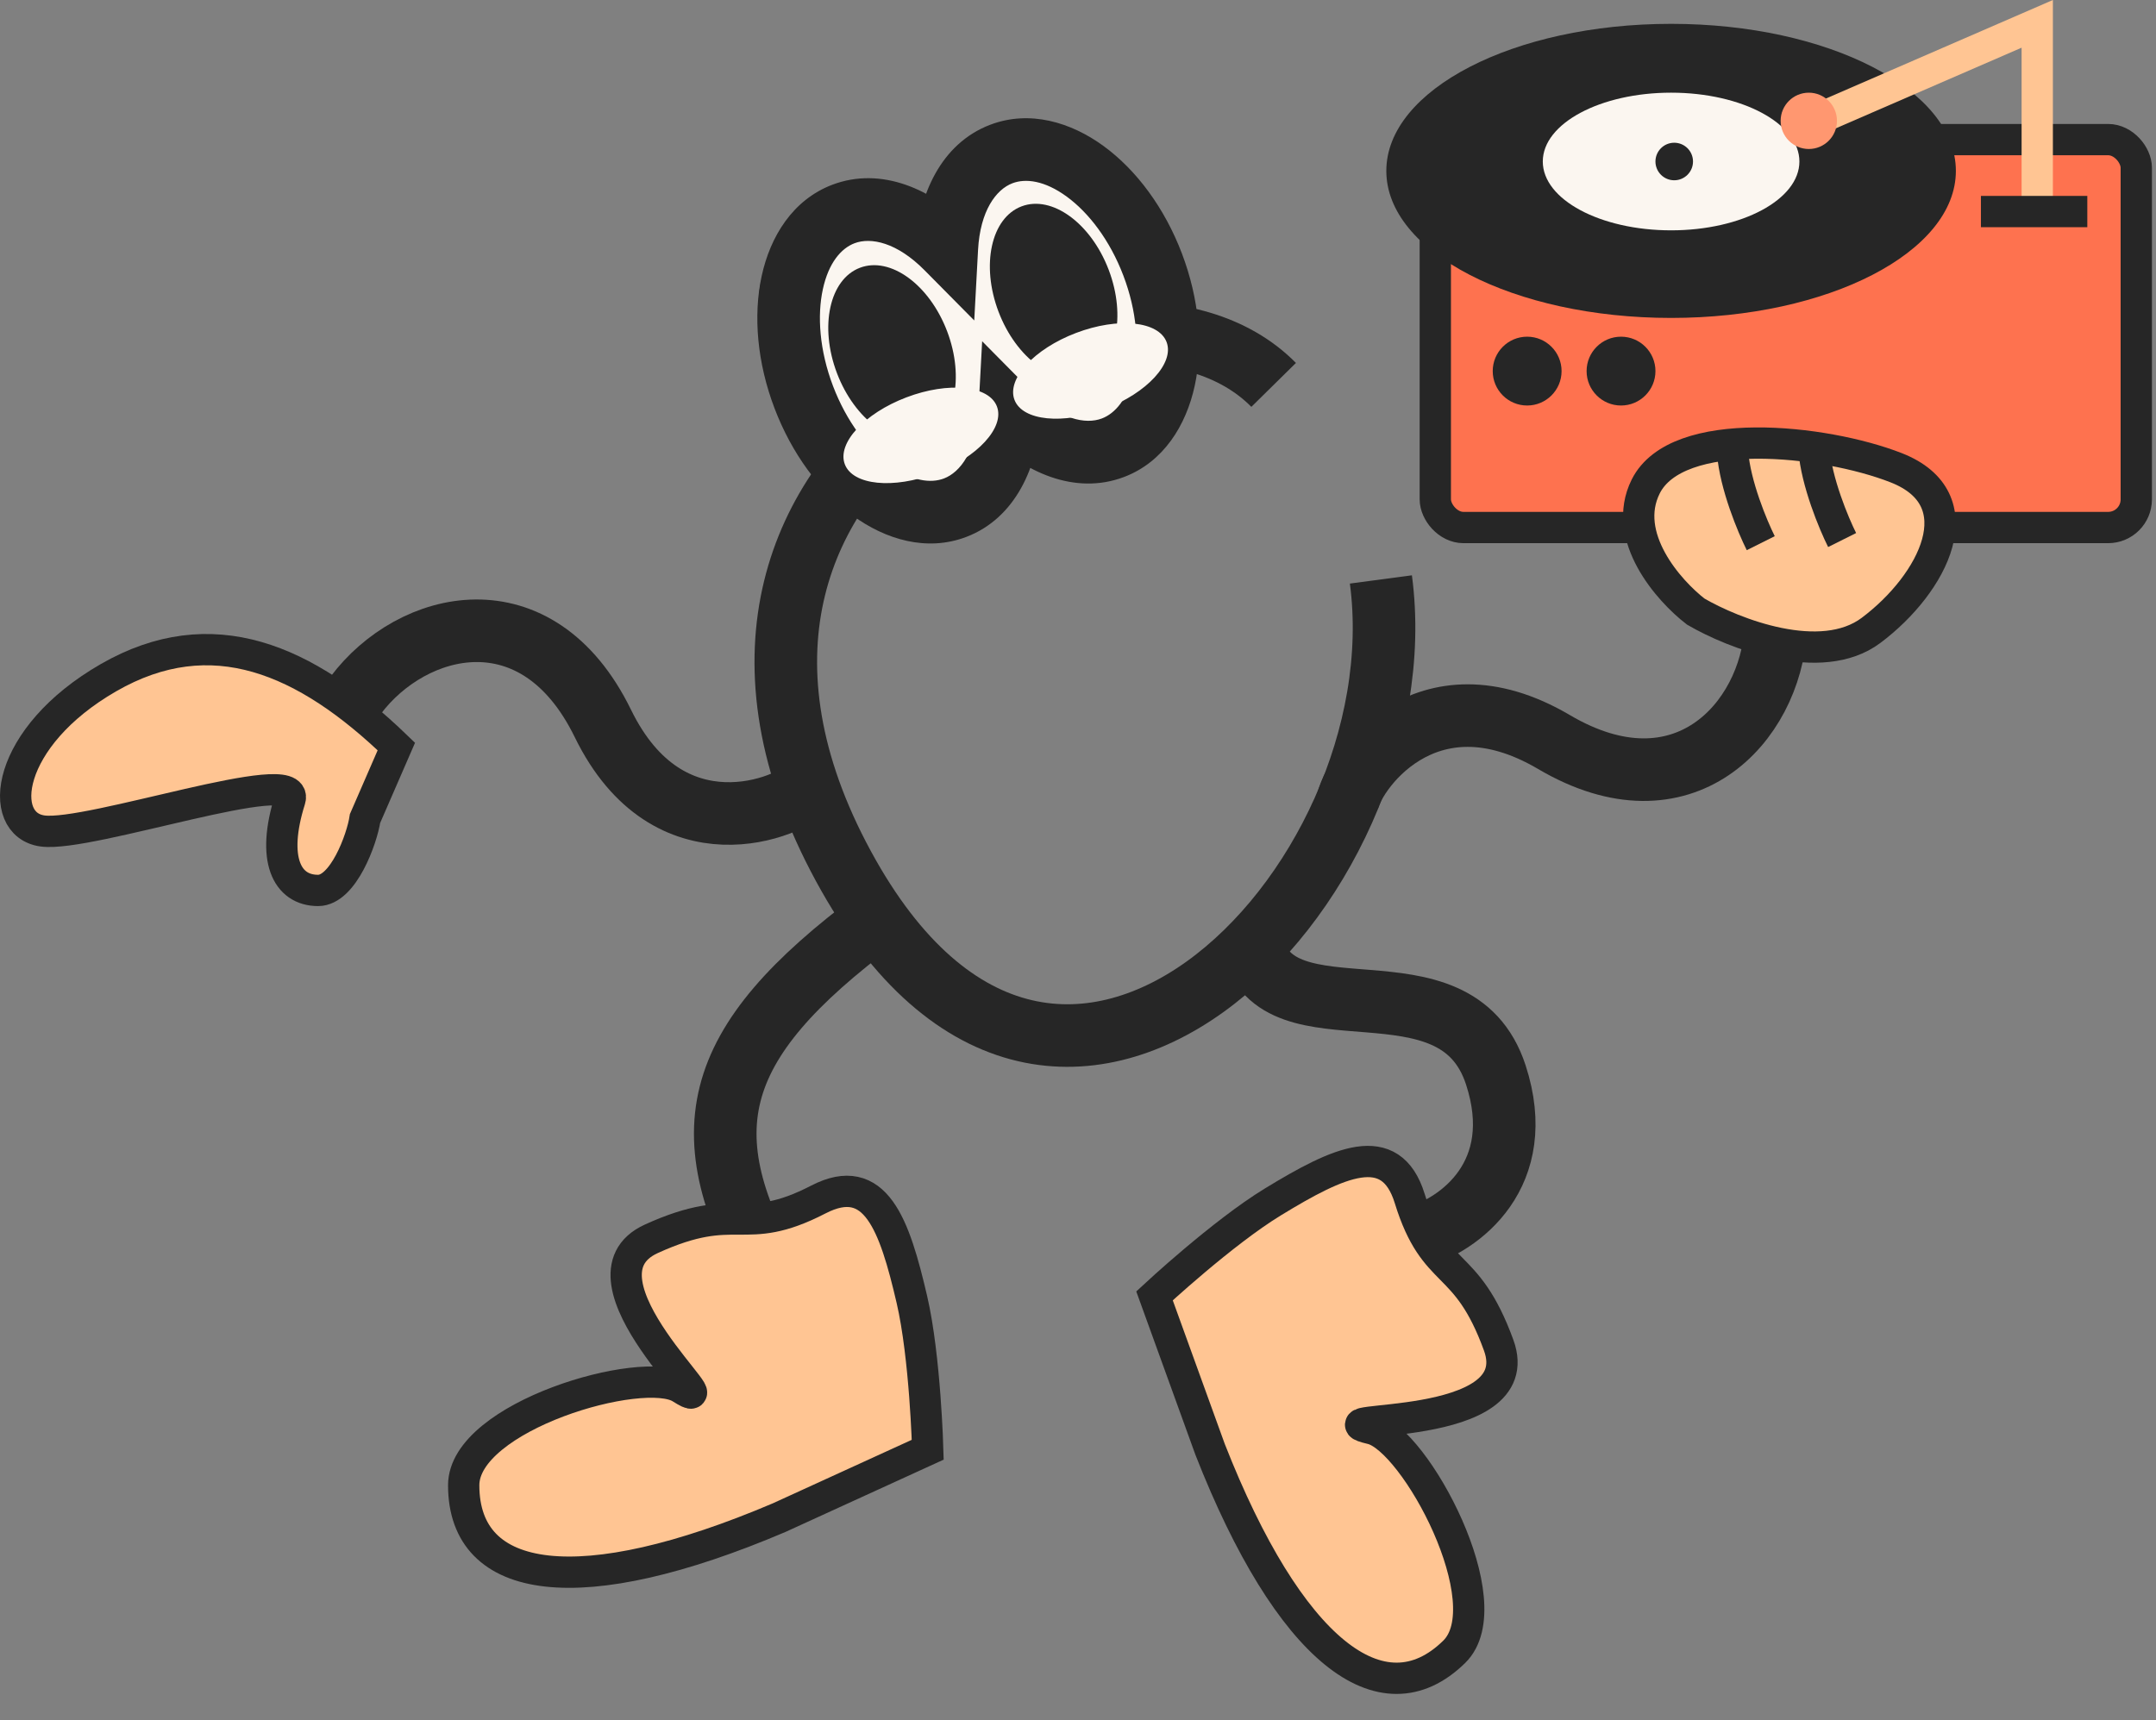 <svg width="317" height="253" viewBox="0 0 317 253" fill="none" xmlns="http://www.w3.org/2000/svg">
<rect x="0" y="0" width="317" height="253" fill="#808080" stroke="none"/>
<path d="M184.049 138.783C187.729 153.967 213.956 139.704 219.938 158.108C224.67 172.669 214.723 180.194 207.975 182.035" stroke="#262626" stroke-width="9.202"/>
<rect x="211.035" y="20.531" width="103.067" height="57.055" rx="4.141" fill="#FE724F" stroke="#262626" stroke-width="4.601"/>
<path d="M187.266 56.609C164.155 33.154 92.004 65.888 123.266 125.987C154.528 186.086 209.075 130.598 203.035 85.221" stroke="#262626" stroke-width="9.202"/>
<path d="M125.386 37.11C120.012 30.799 109.505 41.196 115.868 49.932C122.23 58.668 129.92 47.645 129.327 41.738" stroke="#262626" stroke-width="4.601"/>
<path d="M169.173 44.697C172.804 37.245 159.069 31.781 153.612 41.109C148.155 50.438 161.335 53.07 166.51 50.161" stroke="#262626" stroke-width="4.601"/>
<mask id="path-6-outside-1_102_940" maskUnits="userSpaceOnUse" x="103.52" y="10.82" width="80.654" height="75.438" fill="black">
<rect fill="white" x="103.52" y="10.82" width="80.654" height="75.438"/>
<path d="M147.228 22.649C154.982 19.703 164.943 26.984 169.476 38.912C174.01 50.841 171.398 62.901 163.645 65.847C158.819 67.681 153.138 65.553 148.443 60.808C148.084 67.473 145.251 72.837 140.426 74.671C132.672 77.617 122.711 70.336 118.178 58.407C113.645 46.478 116.256 34.42 124.01 31.473C128.835 29.639 134.515 31.767 139.21 36.511C139.569 29.846 142.403 24.483 147.228 22.649Z"/>
</mask>
<path d="M147.228 22.649C154.982 19.703 164.943 26.984 169.476 38.912C174.01 50.841 171.398 62.901 163.645 65.847C158.819 67.681 153.138 65.553 148.443 60.808C148.084 67.473 145.251 72.837 140.426 74.671C132.672 77.617 122.711 70.336 118.178 58.407C113.645 46.478 116.256 34.42 124.01 31.473C128.835 29.639 134.515 31.767 139.21 36.511C139.569 29.846 142.403 24.483 147.228 22.649Z" fill="#FBF6F0"/>
<path d="M147.228 22.649L145.594 18.348L145.594 18.348L147.228 22.649ZM169.476 38.912L173.777 37.278L173.777 37.278L169.476 38.912ZM163.645 65.847L165.279 70.148L165.279 70.148L163.645 65.847ZM148.443 60.808L151.714 57.572L144.407 50.188L143.849 60.561L148.443 60.808ZM140.426 74.671L142.06 78.972L142.06 78.972L140.426 74.671ZM118.178 58.407L113.877 60.041L113.877 60.041L118.178 58.407ZM124.01 31.473L122.375 27.172L122.375 27.172L124.01 31.473ZM139.21 36.511L135.939 39.748L143.245 47.131L143.804 36.759L139.21 36.511ZM147.228 22.649L148.863 26.95C150.803 26.213 153.595 26.541 156.845 28.917C160.053 31.262 163.178 35.292 165.175 40.547L169.476 38.912L173.777 37.278C171.241 30.604 167.119 25.029 162.275 21.488C157.473 17.978 151.408 16.139 145.594 18.348L147.228 22.649ZM169.476 38.912L165.175 40.547C167.172 45.802 167.512 50.89 166.671 54.774C165.819 58.709 163.95 60.809 162.01 61.546L163.645 65.847L165.279 70.148C171.093 67.939 174.406 62.535 175.665 56.722C176.935 50.857 176.313 43.951 173.777 37.278L169.476 38.912ZM163.645 65.847L162.01 61.546C159.612 62.457 155.783 61.684 151.714 57.572L148.443 60.808L145.173 64.045C150.494 69.422 158.025 72.905 165.279 70.148L163.645 65.847ZM148.443 60.808L143.849 60.561C143.538 66.337 141.189 69.458 138.791 70.37L140.426 74.671L142.06 78.972C149.314 76.215 152.631 68.609 153.038 61.056L148.443 60.808ZM140.426 74.671L138.791 70.37C136.851 71.107 134.06 70.779 130.809 68.403C127.601 66.057 124.476 62.028 122.479 56.772L118.178 58.407L113.877 60.041C116.413 66.715 120.535 72.291 125.379 75.832C130.181 79.342 136.246 81.181 142.06 78.972L140.426 74.671ZM118.178 58.407L122.479 56.773C120.482 51.517 120.142 46.429 120.983 42.545C121.835 38.611 123.704 36.511 125.644 35.774L124.01 31.473L122.375 27.172C116.561 29.381 113.248 34.784 111.989 40.598C110.719 46.462 111.34 53.368 113.877 60.041L118.178 58.407ZM124.01 31.473L125.644 35.774C128.042 34.863 131.871 35.636 135.939 39.748L139.21 36.511L142.48 33.275C137.159 27.898 129.629 24.416 122.375 27.172L124.01 31.473ZM139.21 36.511L143.804 36.759C144.116 30.983 146.465 27.862 148.863 26.95L147.228 22.649L145.594 18.348C138.341 21.105 135.022 28.709 134.615 36.264L139.21 36.511Z" fill="#262626" mask="url(#path-6-outside-1_102_940)"/>
<ellipse cx="154.917" cy="42.771" rx="8.665" ry="13.286" transform="rotate(-20.808 154.917 42.771)" fill="#262626"/>
<ellipse cx="131.158" cy="51.8" rx="8.665" ry="13.286" transform="rotate(-20.808 131.158 51.8)" fill="#262626"/>
<path d="M129.017 135.105C104.177 153.59 100.711 166.876 115.153 190.56" stroke="#262626" stroke-width="9.202"/>
<path d="M213.817 242.935C203.201 253.355 189.498 242.692 177.927 213.179L169.749 190.585C169.749 190.585 179.754 181.283 187.156 176.769C196.785 170.897 204.488 167.237 207.276 176.278C210.987 188.308 215.543 184.636 220.351 197.844C225.159 211.053 192.589 207.995 201.651 210.129C208.068 211.641 221.056 235.83 213.817 242.935Z" fill="#FFC593" stroke="#262626" stroke-width="4.601"/>
<path d="M68.178 218.437C68.178 233.313 85.387 235.622 114.555 223.206L136.408 213.215C136.408 213.215 136.038 199.56 134.074 191.115C131.519 180.129 128.736 172.069 120.331 176.412C109.146 182.191 108.575 176.367 95.781 182.188C82.986 188.009 107.984 209.111 100.113 204.14C94.539 200.619 68.178 208.294 68.178 218.437Z" fill="#FFC593" stroke="#262626" stroke-width="4.601"/>
<path d="M52.294 102.26C60.576 91.217 78.98 86.616 88.643 106.401C98.305 126.186 116.25 118.824 119.011 115.604" stroke="#262626" stroke-width="9.202"/>
<path d="M261.094 92.546C260.274 106.325 247.457 120.312 228.487 109.135C209.516 97.958 198.605 113.995 198.078 118.204" stroke="#262626" stroke-width="9.202"/>
<ellipse cx="135.398" cy="64.032" rx="11.963" ry="5.982" transform="rotate(-20.808 135.398 64.032)" fill="#FBF6F0"/>
<ellipse cx="160.343" cy="54.557" rx="11.963" ry="5.982" transform="rotate(-20.808 160.343 54.557)" fill="#FBF6F0"/>
<path d="M15.944 99.672C31.127 90.93 44.931 96.911 58.275 109.794L53.673 120.377C53.213 123.445 50.453 130.96 46.772 130.96C42.17 130.96 39.87 126.359 42.63 117.616C44.299 112.332 13.182 123.137 6.28 122.217C-0.621 121.297 0.76 108.414 15.944 99.672Z" fill="#FFC593" stroke="#262626" stroke-width="4.601"/>
<path d="M241.973 71.547C238.292 78.909 245.348 86.885 249.335 89.952C254.857 93.173 267.74 98.234 275.102 92.713C284.305 85.811 290.607 73.411 278.783 68.787C268.2 64.648 246.575 62.345 241.973 71.547Z" fill="#FFC593" stroke="#262626" stroke-width="4.601"/>
<path d="M254.746 66.544C255.114 71.329 257.66 77.434 258.887 79.888" stroke="#262626" stroke-width="4.601"/>
<path d="M266.709 66.082C267.078 70.867 269.624 76.972 270.851 79.425" stroke="#262626" stroke-width="4.601"/>
<ellipse cx="245.704" cy="25.133" rx="41.871" ry="21.626" fill="#262626"/>
<ellipse cx="245.704" cy="23.753" rx="18.865" ry="10.123" fill="#FBF6F0"/>
<circle cx="224.539" cy="54.579" r="5.061" fill="#262626"/>
<circle cx="238.342" cy="54.579" r="5.061" fill="#262626"/>
<circle cx="246.164" cy="23.753" r="2.761" fill="#262626"/>
<path d="M299.539 29.274V3.507L264.57 18.691" stroke="#FFC593" stroke-width="4.601"/>
<circle cx="265.951" cy="17.772" r="4.141" fill="#FF9770"/>
<path d="M291.257 31.114H306.901" stroke="#262626" stroke-width="4.601"/>
</svg>
